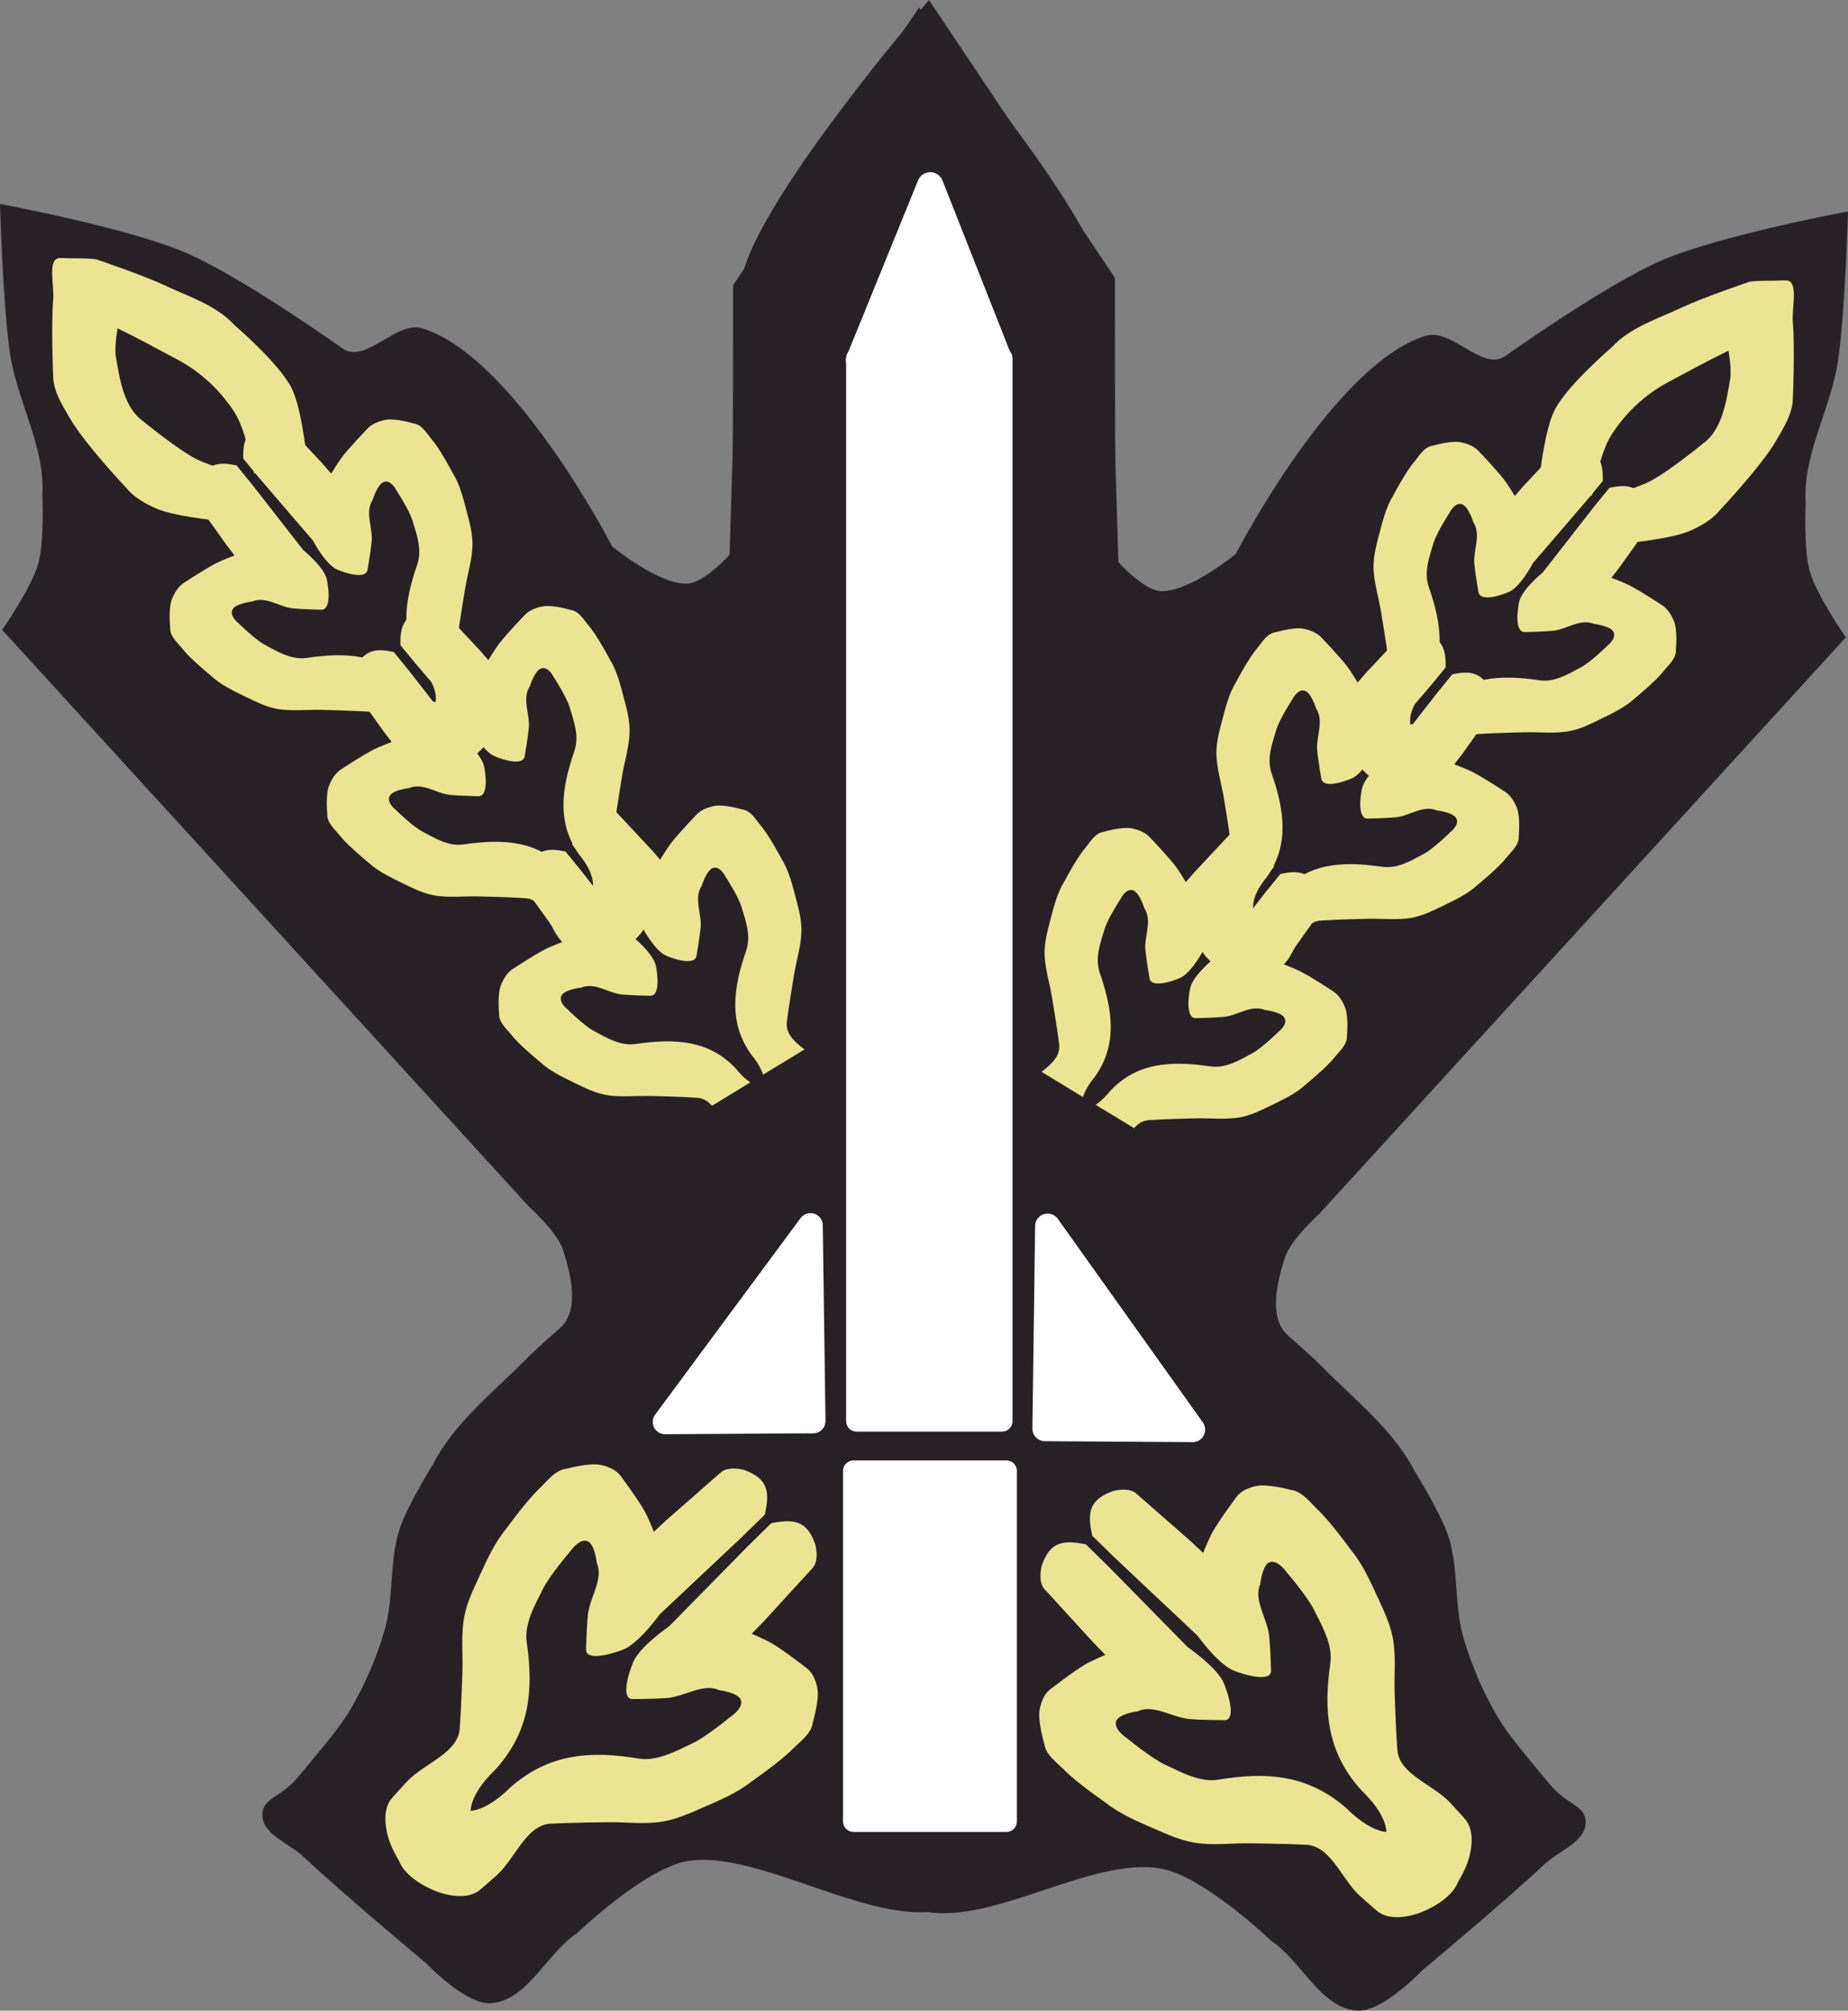 <?xml version="1.0" encoding="UTF-8" standalone="no"?>
<!-- Created with Inkscape (http://www.inkscape.org/) -->

<svg
   xmlns:dc="http://purl.org/dc/elements/1.1/"
   xmlns:cc="http://creativecommons.org/ns#"
   xmlns:rdf="http://www.w3.org/1999/02/22-rdf-syntax-ns#"
   xmlns:svg="http://www.w3.org/2000/svg"
   xmlns="http://www.w3.org/2000/svg"
   xmlns:sodipodi="http://sodipodi.sourceforge.net/DTD/sodipodi-0.dtd"
   xmlns:inkscape="http://www.inkscape.org/namespaces/inkscape"
   id="svg2"
   version="1.1"
   inkscape:version="0.47 r22583"
   width="352.761"
   height="383.747"
   sodipodi:docname="פרס ביטחון ישראל.svg">
  <rect width="100%" height="100%" fill="#808080" stroke="none"/>
  <defs
     id="defs6">
    <inkscape:perspective
       sodipodi:type="inkscape:persp3d"
       inkscape:vp_x="0 : 0.5 : 1"
       inkscape:vp_y="0 : 1000 : 0"
       inkscape:vp_z="1 : 0.5 : 1"
       inkscape:persp3d-origin="0.5 : 0.33333333 : 1"
       id="perspective10" />
  </defs>
  <sodipodi:namedview
     pagecolor="#ffffff"
     bordercolor="#666666"
     borderopacity="1"
     objecttolerance="10"
     gridtolerance="10"
     guidetolerance="10"
     inkscape:pageopacity="0"
     inkscape:pageshadow="2"
     inkscape:window-width="1280"
     inkscape:window-height="660"
     id="namedview4"
     showgrid="false"
     inkscape:zoom="0.17562754"
     inkscape:cx="162.01986"
     inkscape:cy="141.99203"
     inkscape:window-x="-4"
     inkscape:window-y="-4"
     inkscape:window-maximized="1"
     inkscape:current-layer="svg2" />
  <g
     id="g3936"
     transform="translate(477.869,2.721)">
    <g
       id="g3879">
      <g
         id="g3595"
         transform="translate(207.348,122.798)">
        <path
           sodipodi:nodetypes="ccssssssssssccssscssscscsscccssss"
           id="path2818"
           d="m -591.551,256.795 c -4.807,0.307 -12.294,-7.593 -12.294,-7.593 0,0 -15.976,-13.341 -23.563,-20.456 -2.674,-2.507 -7.674,-4.158 -7.727,-7.822 -0.049,-3.408 3.472,-3.173 6.972,-7.478 3.5,-4.305 7.561,-8.854 9.807,-12.673 2.831,-4.815 5.092,-10.022 6.61,-15.396 1.741,-6.162 0.824,-12.91 2.78,-19.007 1.427,-4.446 6.415,-12.452 6.415,-12.452 4.107,-7.971 11.551,-13.744 17.844,-20.131 2.046,-2.076 6.456,-5.897 6.456,-5.897 3.693,-3.373 2.034,-10.25 0.457,-14.996 -1.103,-3.319 -6.533,-8.21 -6.533,-8.21 L -684.809,-5.304 c 0,0 5.541,-7.938 6.863,-12.505 1.227,-4.24 0.813,-13.217 0.813,-13.217 0.568,-9.238 -4.834,-17.913 -6.177,-27.071 -1.381,-9.419 -1.907,-28.494 -1.907,-28.494 0,0 24.093,4.474 35.281,9.228 10.888,4.626 30.299,18.48 30.299,18.48 4.428,2.701 10.09,-5.49 15.048,-3.964 17.586,5.411 36.24,41.634 36.24,41.634 0,0 9.104,7.473 14.452,7.071 3.215,-0.242 7.954,-5.502 7.954,-5.502 l 1.384,-46.592 c 0.122,-4.121 1.227,-8.266 2.947,-12.013 8.072,-17.593 33.729,-47.269 33.729,-47.269 l 35.485,53.023 0.441,299.774 -32.391,11.337 c -13.059,4.571 -36.367,-11.53 -49.947,-8.882 -8.141,1.587 -20.769,13.703 -20.769,13.703 -5.904,3.896 -9.43,12.908 -16.489,13.359 z"
           style="fill:#272126;fill-opacity:1;fill-rule:evenodd;stroke:none" />
        <path
           style="fill:#272126;fill-opacity:1;fill-rule:evenodd;stroke:none"
           d="m -426.121,258.218 c 4.807,0.307 12.294,-7.593 12.294,-7.593 0,0 15.976,-13.341 23.563,-20.456 2.674,-2.507 7.674,-4.158 7.727,-7.822 0.049,-3.408 -3.472,-3.173 -6.972,-7.478 -3.5,-4.305 -7.561,-8.854 -9.807,-12.673 -2.831,-4.815 -5.092,-10.022 -6.61,-15.396 -1.741,-6.162 -0.824,-12.91 -2.78,-19.007 -1.427,-4.446 -6.415,-12.452 -6.415,-12.452 -4.107,-7.971 -11.551,-13.744 -17.844,-20.131 -2.046,-2.076 -6.456,-5.897 -6.456,-5.897 -3.693,-3.373 -2.034,-10.25 -0.457,-14.996 1.103,-3.319 6.533,-8.21 6.533,-8.21 L -332.864,-3.881 c 0,0 -5.541,-7.938 -6.863,-12.505 -1.227,-4.24 -0.813,-13.217 -0.813,-13.217 -0.568,-9.238 4.834,-17.913 6.177,-27.071 1.381,-9.419 1.907,-28.494 1.907,-28.494 0,0 -24.093,4.474 -35.281,9.228 -10.888,4.626 -30.299,18.48 -30.299,18.48 -4.428,2.701 -10.09,-5.49 -15.048,-3.964 -17.586,5.411 -36.24,41.634 -36.24,41.634 0,0 -9.104,7.473 -14.452,7.071 -3.215,-0.242 -7.954,-5.502 -7.954,-5.502 l -1.384,-46.592 c -0.122,-4.121 -1.227,-8.266 -2.947,-12.013 -8.072,-17.593 -33.729,-47.269 -33.729,-47.269 l -35.485,53.023 -0.441,299.774 35.594,10.269 c 13.293,3.835 33.164,-10.462 46.744,-7.814 8.141,1.587 20.769,13.703 20.769,13.703 5.904,3.896 9.43,12.908 16.489,13.359 z"
           id="path3593"
           sodipodi:nodetypes="ccssssssssssccssscssscscsscccssss" />
      </g>
      <g
         id="g3615"
         style="fill:#ebe493;fill-opacity:1">
        <path
           sodipodi:nodetypes="cccsssssssccsssssssssssssssssccscc"
           id="rect3608"
           d="m -331.865,286.345 c -1.461,1.425 -4.383,4.276 -4.383,4.276 l -15.698,14.773 c 0,0 -3.953,5.51 -6.941,6.699 -2.203,0.877 -7.243,2.298 -7.113,-0.069 0,0 0.113,-4.431 0.362,-6.631 0.373,-3.294 3.024,-6.763 1.694,-9.799 0,0 -0.382,-3.741 -1.84,-4.199 -1.213,-0.381 -2.505,0.965 -3.253,1.993 0,0 -3.863,4.483 -5.172,7.103 -1.587,3.176 -3.601,6.667 -3.119,10.185 1.317,9.084 0.672,17.124 -6.096,24.446 0,0 -4.882,4.437 -4.591,8.258 0.056,0.735 2.257,0.751 1.78,1.313 0,0 -4.791,11.353 -9.858,11.593 -3.345,0.158 -5.955,-3.896 -7.202,-7.004 -1.11,-2.767 -1.684,-6.735 0.326,-8.936 0,0 1.888,-2.112 2.865,-3.138 3.26,-3.424 9.695,-5.346 9.994,-10.065 0,0 0.139,-2.021 0.192,-3.032 0.134,-2.551 0.22,-5.104 0.317,-7.657 0.136,-3.571 -0.322,-7.21 0.374,-10.715 0.516,-2.598 1.664,-5.043 2.778,-7.446 1.473,-3.177 2.913,-6.459 5.138,-9.162 0,0 3.931,-5.415 6.345,-7.705 1.555,-1.475 3.043,-3.573 5.172,-3.821 0,0 4.369,-1.185 6.513,-0.759 1.475,0.293 3.095,0.954 3.941,2.197 0,0 3.222,4.318 4.532,6.663 0.698,1.25 1.758,3.918 1.758,3.918 l 2.46,-2.293 10.297,-9.022 c 1.146,-1.004 3.074,-0.846 4.547,-0.456 4.605,1.705 4.792,4.217 3.881,8.492 z"
           style="fill:#ebe493;fill-opacity:1;stroke:none" />
        <path
           style="fill:#ebe493;fill-opacity:1;stroke:none"
           d="m -330.645,287.982 c -1.457,1.43 -4.37,4.29 -4.37,4.29 l -15.109,15.375 c 0,0 -5.594,3.833 -6.848,6.794 -0.925,2.184 -2.454,7.191 -0.084,7.113 0,0 4.433,-0.017 6.637,-0.219 3.301,-0.302 6.827,-2.877 9.833,-1.482 0,0 3.732,0.463 4.158,1.93 0.354,1.221 -1.019,2.483 -2.063,3.209 0,0 -4.565,3.765 -7.213,5.017 -3.21,1.518 -6.743,3.456 -10.25,2.898 -9.053,-1.514 -17.105,-1.042 -24.572,5.566 0,0 -4.542,4.785 -8.355,4.412 -0.734,-0.072 -0.702,-2.273 -1.274,-1.808 0,0 -11.454,4.545 -11.803,9.605 -0.231,3.341 3.766,6.038 6.847,7.352 2.742,1.169 6.697,1.829 8.941,-0.133 0,0 2.152,-1.842 3.199,-2.796 3.494,-3.186 5.555,-9.578 10.278,-9.775 0,0 2.023,-0.095 3.036,-0.127 2.553,-0.079 5.108,-0.109 7.662,-0.152 3.573,-0.059 7.201,0.477 10.721,-0.143 2.609,-0.46 5.077,-1.554 7.504,-2.616 3.208,-1.404 6.52,-2.772 9.271,-4.939 0,0 5.499,-3.813 7.841,-6.177 1.509,-1.523 3.638,-2.965 3.932,-5.088 0,0 1.279,-4.343 0.9,-6.495 -0.261,-1.481 -0.887,-3.115 -2.112,-3.987 0,0 -4.248,-3.314 -6.564,-4.675 -1.234,-0.725 -3.879,-1.843 -3.879,-1.843 l 2.345,-2.41 9.243,-10.099 c 1.028,-1.124 0.912,-3.055 0.554,-4.536 -1.605,-4.641 -4.112,-4.882 -8.406,-4.063 z"
           id="path3613"
           sodipodi:nodetypes="cccsssssssccsssssssssssssssssccscc" />
      </g>
      <g
         id="g3619"
         transform="matrix(-1,0,0,1,-601.249,4.026)"
         style="fill:#ebe493;fill-opacity:1">
        <path
           style="fill:#ebe493;fill-opacity:1;stroke:none"
           d="m -331.865,286.345 c -1.461,1.425 -4.383,4.276 -4.383,4.276 l -15.698,14.773 c 0,0 -3.953,5.51 -6.941,6.699 -2.203,0.877 -7.243,2.298 -7.113,-0.069 0,0 0.113,-4.431 0.362,-6.631 0.373,-3.294 3.024,-6.763 1.694,-9.799 0,0 -0.382,-3.741 -1.84,-4.199 -1.213,-0.381 -2.505,0.965 -3.253,1.993 0,0 -3.863,4.483 -5.172,7.103 -1.587,3.176 -3.601,6.667 -3.119,10.185 1.317,9.084 0.672,17.124 -6.096,24.446 0,0 -4.882,4.437 -4.591,8.258 0.056,0.735 2.257,0.751 1.78,1.313 0,0 -4.791,11.353 -9.858,11.593 -3.345,0.158 -5.955,-3.896 -7.202,-7.004 -1.11,-2.767 -1.684,-6.735 0.326,-8.936 0,0 1.888,-2.112 2.865,-3.138 3.26,-3.424 9.695,-5.346 9.994,-10.065 0,0 0.139,-2.021 0.192,-3.032 0.134,-2.551 0.22,-5.104 0.317,-7.657 0.136,-3.571 -0.322,-7.21 0.374,-10.715 0.516,-2.598 1.664,-5.043 2.778,-7.446 1.473,-3.177 2.913,-6.459 5.138,-9.162 0,0 3.931,-5.415 6.345,-7.705 1.555,-1.475 3.043,-3.573 5.172,-3.821 0,0 4.369,-1.185 6.513,-0.759 1.475,0.293 3.095,0.954 3.941,2.197 0,0 3.222,4.318 4.532,6.663 0.698,1.25 1.758,3.918 1.758,3.918 l 2.46,-2.293 10.297,-9.022 c 1.146,-1.004 3.074,-0.846 4.547,-0.456 4.605,1.705 4.792,4.217 3.881,8.492 z"
           id="path3621"
           sodipodi:nodetypes="cccsssssssccsssssssssssssssssccscc" />
        <path
           sodipodi:nodetypes="cccsssssssccsssssssssssssssssccscc"
           id="path3623"
           d="m -330.645,287.982 c -1.457,1.43 -4.37,4.29 -4.37,4.29 l -15.109,15.375 c 0,0 -5.594,3.833 -6.848,6.794 -0.925,2.184 -2.454,7.191 -0.084,7.113 0,0 4.433,-0.017 6.637,-0.219 3.301,-0.302 6.827,-2.877 9.833,-1.482 0,0 3.732,0.463 4.158,1.93 0.354,1.221 -1.019,2.483 -2.063,3.209 0,0 -4.565,3.765 -7.213,5.017 -3.21,1.518 -6.743,3.456 -10.25,2.898 -9.053,-1.514 -17.105,-1.042 -24.572,5.566 0,0 -4.542,4.785 -8.355,4.412 -0.734,-0.072 -0.702,-2.273 -1.274,-1.808 0,0 -11.454,4.545 -11.803,9.605 -0.231,3.341 3.766,6.038 6.847,7.352 2.742,1.169 6.697,1.829 8.941,-0.133 0,0 2.152,-1.842 3.199,-2.796 3.494,-3.186 5.555,-9.578 10.278,-9.775 0,0 2.023,-0.095 3.036,-0.127 2.553,-0.079 5.108,-0.109 7.662,-0.152 3.573,-0.059 7.201,0.477 10.721,-0.143 2.609,-0.46 5.077,-1.554 7.504,-2.616 3.208,-1.404 6.52,-2.772 9.271,-4.939 0,0 5.499,-3.813 7.841,-6.177 1.509,-1.523 3.638,-2.965 3.932,-5.088 0,0 1.279,-4.343 0.9,-6.495 -0.261,-1.481 -0.887,-3.115 -2.112,-3.987 0,0 -4.248,-3.314 -6.564,-4.675 -1.234,-0.725 -3.879,-1.843 -3.879,-1.843 l 2.345,-2.41 9.243,-10.099 c 1.028,-1.124 0.912,-3.055 0.554,-4.536 -1.605,-4.641 -4.112,-4.882 -8.406,-4.063 z"
           style="fill:#ebe493;fill-opacity:1;stroke:none" />
      </g>
      <g
         id="g3812"
         transform="translate(1.423,4.27)">
        <g
           id="g3797">
          <g
             style="fill:#ebe493;fill-opacity:1"
             transform="matrix(-0.818,0.01,0.163,0.812,-550.982,19.372)"
             id="g3736">
            <g
               style="fill:#ebe493;fill-opacity:1"
               id="g3738"
               transform="matrix(-1,0,0,1,-731.093,-157.021)">
              <path
                 style="fill:#ebe493;fill-opacity:1;stroke:none"
                 d="m -331.865,286.345 c -1.461,1.425 -4.383,4.276 -4.383,4.276 l -15.698,14.773 c 0,0 -3.953,5.51 -6.941,6.699 -2.203,0.877 -7.243,2.298 -7.113,-0.069 0,0 0.113,-4.431 0.362,-6.631 0.373,-3.294 3.024,-6.763 1.694,-9.799 0,0 -0.382,-3.741 -1.84,-4.199 -1.213,-0.381 -2.505,0.965 -3.253,1.993 0,0 -3.863,4.483 -5.172,7.103 -1.587,3.176 -3.601,6.667 -3.119,10.185 1.317,9.084 0.672,17.124 -6.096,24.446 0,0 -4.882,4.437 -4.591,8.258 0.056,0.735 2.257,0.751 1.78,1.313 0,0 -4.791,11.353 -9.858,11.593 -3.345,0.158 -5.955,-3.896 -7.202,-7.004 -1.11,-2.767 -1.684,-6.735 0.326,-8.936 0,0 1.888,-2.112 2.865,-3.138 3.26,-3.424 9.695,-5.346 9.994,-10.065 0,0 0.139,-2.021 0.192,-3.032 0.134,-2.551 0.22,-5.104 0.317,-7.657 0.136,-3.571 -0.322,-7.21 0.374,-10.715 0.516,-2.598 1.664,-5.043 2.778,-7.446 1.473,-3.177 2.913,-6.459 5.138,-9.162 0,0 3.931,-5.415 6.345,-7.705 1.555,-1.475 3.043,-3.573 5.172,-3.821 0,0 4.369,-1.185 6.513,-0.759 1.475,0.293 3.095,0.954 3.941,2.197 0,0 3.222,4.318 4.532,6.663 0.698,1.25 1.758,3.918 1.758,3.918 l 2.46,-2.293 10.297,-9.022 c 1.146,-1.004 3.074,-0.846 4.547,-0.456 4.605,1.705 4.792,4.217 3.881,8.492 z"
                 id="path3740"
                 sodipodi:nodetypes="cccsssssssccsssssssssssssssssccscc" />
              <path
                 sodipodi:nodetypes="cccsssssssccsssssssssssssssssccscc"
                 id="path3742"
                 d="m -330.645,287.982 c -1.457,1.43 -4.37,4.29 -4.37,4.29 l -15.109,15.375 c 0,0 -5.594,3.833 -6.848,6.794 -0.925,2.184 -2.454,7.191 -0.084,7.113 0,0 4.433,-0.017 6.637,-0.219 3.301,-0.302 6.827,-2.877 9.833,-1.482 0,0 3.732,0.463 4.158,1.93 0.354,1.221 -1.019,2.483 -2.063,3.209 0,0 -4.565,3.765 -7.213,5.017 -3.21,1.518 -6.743,3.456 -10.25,2.898 -9.053,-1.514 -17.105,-1.042 -24.572,5.566 0,0 -4.542,4.785 -8.355,4.412 -0.734,-0.072 -0.702,-2.273 -1.274,-1.808 0,0 -11.454,4.545 -11.803,9.605 -0.231,3.341 3.766,6.038 6.847,7.352 2.742,1.169 6.697,1.829 8.941,-0.133 0,0 2.152,-1.842 3.199,-2.796 3.494,-3.186 5.555,-9.578 10.278,-9.775 0,0 2.023,-0.095 3.036,-0.127 2.553,-0.079 5.108,-0.109 7.662,-0.152 3.573,-0.059 7.201,0.477 10.721,-0.143 2.609,-0.46 5.077,-1.554 7.504,-2.616 3.208,-1.404 6.52,-2.772 9.271,-4.939 0,0 5.499,-3.813 7.841,-6.177 1.509,-1.523 3.638,-2.965 3.932,-5.088 0,0 1.279,-4.343 0.9,-6.495 -0.261,-1.481 -0.887,-3.115 -2.112,-3.987 0,0 -4.248,-3.314 -6.564,-4.675 -1.234,-0.725 -3.879,-1.843 -3.879,-1.843 l 2.345,-2.41 9.243,-10.099 c 1.028,-1.124 0.912,-3.055 0.554,-4.536 -1.605,-4.641 -4.112,-4.882 -8.406,-4.063 z"
                 style="fill:#ebe493;fill-opacity:1;stroke:none" />
            </g>
            <g
               style="fill:#ebe493;fill-opacity:1"
               transform="matrix(-1,0,0,1,-681.772,-110.72)"
               id="g3744">
              <path
                 sodipodi:nodetypes="cccsssssssccsssssssssssssssssccscc"
                 id="path3746"
                 d="m -331.865,286.345 c -1.461,1.425 -4.383,4.276 -4.383,4.276 l -15.698,14.773 c 0,0 -3.953,5.51 -6.941,6.699 -2.203,0.877 -7.243,2.298 -7.113,-0.069 0,0 0.113,-4.431 0.362,-6.631 0.373,-3.294 3.024,-6.763 1.694,-9.799 0,0 -0.382,-3.741 -1.84,-4.199 -1.213,-0.381 -2.505,0.965 -3.253,1.993 0,0 -3.863,4.483 -5.172,7.103 -1.587,3.176 -3.601,6.667 -3.119,10.185 1.317,9.084 0.672,17.124 -6.096,24.446 0,0 -4.882,4.437 -4.591,8.258 0.056,0.735 2.257,0.751 1.78,1.313 0,0 -4.791,11.353 -9.858,11.593 -3.345,0.158 -5.955,-3.896 -7.202,-7.004 -1.11,-2.767 -1.684,-6.735 0.326,-8.936 0,0 1.888,-2.112 2.865,-3.138 3.26,-3.424 9.695,-5.346 9.994,-10.065 0,0 0.139,-2.021 0.192,-3.032 0.134,-2.551 0.22,-5.104 0.317,-7.657 0.136,-3.571 -0.322,-7.21 0.374,-10.715 0.516,-2.598 1.664,-5.043 2.778,-7.446 1.473,-3.177 2.913,-6.459 5.138,-9.162 0,0 3.931,-5.415 6.345,-7.705 1.555,-1.475 3.043,-3.573 5.172,-3.821 0,0 4.369,-1.185 6.513,-0.759 1.475,0.293 3.095,0.954 3.941,2.197 0,0 3.222,4.318 4.532,6.663 0.698,1.25 1.758,3.918 1.758,3.918 l 2.46,-2.293 10.297,-9.022 c 1.146,-1.004 3.074,-0.846 4.547,-0.456 4.605,1.705 4.792,4.217 3.881,8.492 z"
                 style="fill:#ebe493;fill-opacity:1;stroke:none" />
              <path
                 style="fill:#ebe493;fill-opacity:1;stroke:none"
                 d="m -330.645,287.982 c -1.457,1.43 -4.37,4.29 -4.37,4.29 l -15.109,15.375 c 0,0 -5.594,3.833 -6.848,6.794 -0.925,2.184 -2.454,7.191 -0.084,7.113 0,0 4.433,-0.017 6.637,-0.219 3.301,-0.302 6.827,-2.877 9.833,-1.482 0,0 3.732,0.463 4.158,1.93 0.354,1.221 -1.019,2.483 -2.063,3.209 0,0 -4.565,3.765 -7.213,5.017 -3.21,1.518 -6.743,3.456 -10.25,2.898 -9.053,-1.514 -17.105,-1.042 -24.572,5.566 0,0 -4.542,4.785 -8.355,4.412 -0.734,-0.072 -0.702,-2.273 -1.274,-1.808 0,0 -11.454,4.545 -11.803,9.605 -0.231,3.341 3.766,6.038 6.847,7.352 2.742,1.169 6.697,1.829 8.941,-0.133 0,0 2.152,-1.842 3.199,-2.796 3.494,-3.186 5.555,-9.578 10.278,-9.775 0,0 2.023,-0.095 3.036,-0.127 2.553,-0.079 5.108,-0.109 7.662,-0.152 3.573,-0.059 7.201,0.477 10.721,-0.143 2.609,-0.46 5.077,-1.554 7.504,-2.616 3.208,-1.404 6.52,-2.772 9.271,-4.939 0,0 5.499,-3.813 7.841,-6.177 1.509,-1.523 3.638,-2.965 3.932,-5.088 0,0 1.279,-4.343 0.9,-6.495 -0.261,-1.481 -0.887,-3.115 -2.112,-3.987 0,0 -4.248,-3.314 -6.564,-4.675 -1.234,-0.725 -3.879,-1.843 -3.879,-1.843 l 2.345,-2.41 9.243,-10.099 c 1.028,-1.124 0.912,-3.055 0.554,-4.536 -1.605,-4.641 -4.112,-4.882 -8.406,-4.063 z"
                 id="path3748"
                 sodipodi:nodetypes="cccsssssssccsssssssssssssssssccscc" />
            </g>
            <g
               style="fill:#ebe493;fill-opacity:1"
               transform="matrix(-1,0,0,1,-776.387,-200.302)"
               id="g3750">
              <path
                 sodipodi:nodetypes="cccsssssssccsssssssssssssssssccscc"
                 id="path3752"
                 d="m -331.865,286.345 c -1.461,1.425 -4.383,4.276 -4.383,4.276 l -15.698,14.773 c 0,0 -3.953,5.51 -6.941,6.699 -2.203,0.877 -7.243,2.298 -7.113,-0.069 0,0 0.113,-4.431 0.362,-6.631 0.373,-3.294 3.024,-6.763 1.694,-9.799 0,0 -0.382,-3.741 -1.84,-4.199 -1.213,-0.381 -2.505,0.965 -3.253,1.993 0,0 -3.863,4.483 -5.172,7.103 -1.587,3.176 -3.601,6.667 -3.119,10.185 1.317,9.084 0.672,17.124 -6.096,24.446 0,0 -4.882,4.437 -4.591,8.258 0.056,0.735 2.257,0.751 1.78,1.313 0,0 -4.791,11.353 -9.858,11.593 -3.345,0.158 -5.955,-3.896 -7.202,-7.004 -1.11,-2.767 -1.684,-6.735 0.326,-8.936 0,0 1.888,-2.112 2.865,-3.138 3.26,-3.424 9.695,-5.346 9.994,-10.065 0,0 0.139,-2.021 0.192,-3.032 0.134,-2.551 0.22,-5.104 0.317,-7.657 0.136,-3.571 -0.322,-7.21 0.374,-10.715 0.516,-2.598 1.664,-5.043 2.778,-7.446 1.473,-3.177 2.913,-6.459 5.138,-9.162 0,0 3.931,-5.415 6.345,-7.705 1.555,-1.475 3.043,-3.573 5.172,-3.821 0,0 4.369,-1.185 6.513,-0.759 1.475,0.293 3.095,0.954 3.941,2.197 0,0 3.222,4.318 4.532,6.663 0.698,1.25 1.758,3.918 1.758,3.918 l 2.46,-2.293 10.297,-9.022 c 1.146,-1.004 3.074,-0.846 4.547,-0.456 4.605,1.705 4.792,4.217 3.881,8.492 z"
                 style="fill:#ebe493;fill-opacity:1;stroke:none" />
              <path
                 style="fill:#ebe493;fill-opacity:1;stroke:none"
                 d="m -330.645,287.982 c -1.457,1.43 -4.37,4.29 -4.37,4.29 l -15.109,15.375 c 0,0 -5.594,3.833 -6.848,6.794 -0.925,2.184 -2.454,7.191 -0.084,7.113 0,0 4.433,-0.017 6.637,-0.219 3.301,-0.302 6.827,-2.877 9.833,-1.482 0,0 3.732,0.463 4.158,1.93 0.354,1.221 -1.019,2.483 -2.063,3.209 0,0 -4.565,3.765 -7.213,5.017 -3.21,1.518 -6.743,3.456 -10.25,2.898 -9.053,-1.514 -17.105,-1.042 -24.572,5.566 0,0 -4.542,4.785 -8.355,4.412 -0.734,-0.072 -0.702,-2.273 -1.274,-1.808 0,0 -11.454,4.545 -11.803,9.605 -0.231,3.341 3.766,6.038 6.847,7.352 2.742,1.169 6.697,1.829 8.941,-0.133 0,0 2.152,-1.842 3.199,-2.796 3.494,-3.186 5.555,-9.578 10.278,-9.775 0,0 2.023,-0.095 3.036,-0.127 2.553,-0.079 5.108,-0.109 7.662,-0.152 3.573,-0.059 7.201,0.477 10.721,-0.143 2.609,-0.46 5.077,-1.554 7.504,-2.616 3.208,-1.404 6.52,-2.772 9.271,-4.939 0,0 5.499,-3.813 7.841,-6.177 1.509,-1.523 3.638,-2.965 3.932,-5.088 0,0 1.279,-4.343 0.9,-6.495 -0.261,-1.481 -0.887,-3.115 -2.112,-3.987 0,0 -4.248,-3.314 -6.564,-4.675 -1.234,-0.725 -3.879,-1.843 -3.879,-1.843 l 2.345,-2.41 9.243,-10.099 c 1.028,-1.124 0.912,-3.055 0.554,-4.536 -1.605,-4.641 -4.112,-4.882 -8.406,-4.063 z"
                 id="path3754"
                 sodipodi:nodetypes="cccsssssssccsssssssssssssssssccscc" />
            </g>
          </g>
          <path
             sodipodi:nodetypes="cssssccssscsssccssssss"
             id="path3758"
             d="m -138.458,46.523 c -2.324,0.094 -6.234,0.016 -6.934,0.283 0,0 -8.758,2.958 -12.935,4.926 -4.601,2.167 -9.83,3.766 -13.279,7.541 0,0 -8.368,7.126 -10.874,11.901 -1.915,3.649 -2.8,12.075 -2.8,12.075 l 9.854,4.426 c 0,0 1.512,-8.144 3.659,-11.552 2.654,-4.212 6.509,-7.841 10.874,-10.157 0,0 5.513,-2.971 8.297,-4.402 1.076,-0.553 3.249,-1.618 3.249,-1.618 0,0 0.627,3.594 0.329,5.357 -0.745,4.403 -1.564,9.77 -5.169,12.332 0,0 -6.51,5.366 -10.225,7.268 -2.791,1.429 -8.892,3.024 -8.892,3.024 l 5.71,8.604 c 0,0 7.367,-0.725 10.733,-2.148 2.2,-0.93 4.409,-2.198 5.923,-4.067 0,0 7.793,-8.252 10.636,-13.127 1.485,-2.547 3.252,-5.285 3.249,-8.245 0,0 0.408,-9.701 -0.015,-14.522 -0.234,-2.663 1.242,-8.003 -1.389,-7.896 z"
             style="fill:#ebe493;fill-opacity:1;fill-rule:evenodd;stroke:none" />
        </g>
        <rect
           style="fill:#272126;fill-opacity:1;fill-rule:evenodd;stroke:none"
           id="rect3756"
           width="43.876"
           height="34.134"
           x="111.52"
           y="314.93"
           transform="matrix(-0.854,-0.52,-0.497,0.867,0,0)" />
      </g>
      <g
         id="g3827"
         transform="matrix(-1,0,0,1,-604.78,1.4882517e-8)">
        <g
           id="g3829">
          <g
             id="g3831"
             transform="matrix(-0.818,0.01,0.163,0.812,-550.982,19.372)"
             style="fill:#ebe493;fill-opacity:1">
            <g
               transform="matrix(-1,0,0,1,-731.093,-157.021)"
               id="g3833"
               style="fill:#ebe493;fill-opacity:1">
              <path
                 sodipodi:nodetypes="cccsssssssccsssssssssssssssssccscc"
                 id="path3835"
                 d="m -331.865,286.345 c -1.461,1.425 -4.383,4.276 -4.383,4.276 l -15.698,14.773 c 0,0 -3.953,5.51 -6.941,6.699 -2.203,0.877 -7.243,2.298 -7.113,-0.069 0,0 0.113,-4.431 0.362,-6.631 0.373,-3.294 3.024,-6.763 1.694,-9.799 0,0 -0.382,-3.741 -1.84,-4.199 -1.213,-0.381 -2.505,0.965 -3.253,1.993 0,0 -3.863,4.483 -5.172,7.103 -1.587,3.176 -3.601,6.667 -3.119,10.185 1.317,9.084 0.672,17.124 -6.096,24.446 0,0 -4.882,4.437 -4.591,8.258 0.056,0.735 2.257,0.751 1.78,1.313 0,0 -4.791,11.353 -9.858,11.593 -3.345,0.158 -5.955,-3.896 -7.202,-7.004 -1.11,-2.767 -1.684,-6.735 0.326,-8.936 0,0 1.888,-2.112 2.865,-3.138 3.26,-3.424 9.695,-5.346 9.994,-10.065 0,0 0.139,-2.021 0.192,-3.032 0.134,-2.551 0.22,-5.104 0.317,-7.657 0.136,-3.571 -0.322,-7.21 0.374,-10.715 0.516,-2.598 1.664,-5.043 2.778,-7.446 1.473,-3.177 2.913,-6.459 5.138,-9.162 0,0 3.931,-5.415 6.345,-7.705 1.555,-1.475 3.043,-3.573 5.172,-3.821 0,0 4.369,-1.185 6.513,-0.759 1.475,0.293 3.095,0.954 3.941,2.197 0,0 3.222,4.318 4.532,6.663 0.698,1.25 1.758,3.918 1.758,3.918 l 2.46,-2.293 10.297,-9.022 c 1.146,-1.004 3.074,-0.846 4.547,-0.456 4.605,1.705 4.792,4.217 3.881,8.492 z"
                 style="fill:#ebe493;fill-opacity:1;stroke:none" />
              <path
                 style="fill:#ebe493;fill-opacity:1;stroke:none"
                 d="m -330.645,287.982 c -1.457,1.43 -4.37,4.29 -4.37,4.29 l -15.109,15.375 c 0,0 -5.594,3.833 -6.848,6.794 -0.925,2.184 -2.454,7.191 -0.084,7.113 0,0 4.433,-0.017 6.637,-0.219 3.301,-0.302 6.827,-2.877 9.833,-1.482 0,0 3.732,0.463 4.158,1.93 0.354,1.221 -1.019,2.483 -2.063,3.209 0,0 -4.565,3.765 -7.213,5.017 -3.21,1.518 -6.743,3.456 -10.25,2.898 -9.053,-1.514 -17.105,-1.042 -24.572,5.566 0,0 -4.542,4.785 -8.355,4.412 -0.734,-0.072 -0.702,-2.273 -1.274,-1.808 0,0 -11.454,4.545 -11.803,9.605 -0.231,3.341 3.766,6.038 6.847,7.352 2.742,1.169 6.697,1.829 8.941,-0.133 0,0 2.152,-1.842 3.199,-2.796 3.494,-3.186 5.555,-9.578 10.278,-9.775 0,0 2.023,-0.095 3.036,-0.127 2.553,-0.079 5.108,-0.109 7.662,-0.152 3.573,-0.059 7.201,0.477 10.721,-0.143 2.609,-0.46 5.077,-1.554 7.504,-2.616 3.208,-1.404 6.52,-2.772 9.271,-4.939 0,0 5.499,-3.813 7.841,-6.177 1.509,-1.523 3.638,-2.965 3.932,-5.088 0,0 1.279,-4.343 0.9,-6.495 -0.261,-1.481 -0.887,-3.115 -2.112,-3.987 0,0 -4.248,-3.314 -6.564,-4.675 -1.234,-0.725 -3.879,-1.843 -3.879,-1.843 l 2.345,-2.41 9.243,-10.099 c 1.028,-1.124 0.912,-3.055 0.554,-4.536 -1.605,-4.641 -4.112,-4.882 -8.406,-4.063 z"
                 id="path3837"
                 sodipodi:nodetypes="cccsssssssccsssssssssssssssssccscc" />
            </g>
            <g
               id="g3839"
               transform="matrix(-1,0,0,1,-681.772,-110.72)"
               style="fill:#ebe493;fill-opacity:1">
              <path
                 style="fill:#ebe493;fill-opacity:1;stroke:none"
                 d="m -331.865,286.345 c -1.461,1.425 -4.383,4.276 -4.383,4.276 l -15.698,14.773 c 0,0 -3.953,5.51 -6.941,6.699 -2.203,0.877 -7.243,2.298 -7.113,-0.069 0,0 0.113,-4.431 0.362,-6.631 0.373,-3.294 3.024,-6.763 1.694,-9.799 0,0 -0.382,-3.741 -1.84,-4.199 -1.213,-0.381 -2.505,0.965 -3.253,1.993 0,0 -3.863,4.483 -5.172,7.103 -1.587,3.176 -3.601,6.667 -3.119,10.185 1.317,9.084 0.672,17.124 -6.096,24.446 0,0 -4.882,4.437 -4.591,8.258 0.056,0.735 2.257,0.751 1.78,1.313 0,0 -4.791,11.353 -9.858,11.593 -3.345,0.158 -5.955,-3.896 -7.202,-7.004 -1.11,-2.767 -1.684,-6.735 0.326,-8.936 0,0 1.888,-2.112 2.865,-3.138 3.26,-3.424 9.695,-5.346 9.994,-10.065 0,0 0.139,-2.021 0.192,-3.032 0.134,-2.551 0.22,-5.104 0.317,-7.657 0.136,-3.571 -0.322,-7.21 0.374,-10.715 0.516,-2.598 1.664,-5.043 2.778,-7.446 1.473,-3.177 2.913,-6.459 5.138,-9.162 0,0 3.931,-5.415 6.345,-7.705 1.555,-1.475 3.043,-3.573 5.172,-3.821 0,0 4.369,-1.185 6.513,-0.759 1.475,0.293 3.095,0.954 3.941,2.197 0,0 3.222,4.318 4.532,6.663 0.698,1.25 1.758,3.918 1.758,3.918 l 2.46,-2.293 10.297,-9.022 c 1.146,-1.004 3.074,-0.846 4.547,-0.456 4.605,1.705 4.792,4.217 3.881,8.492 z"
                 id="path3841"
                 sodipodi:nodetypes="cccsssssssccsssssssssssssssssccscc" />
              <path
                 sodipodi:nodetypes="cccsssssssccsssssssssssssssssccscc"
                 id="path3843"
                 d="m -330.645,287.982 c -1.457,1.43 -4.37,4.29 -4.37,4.29 l -15.109,15.375 c 0,0 -5.594,3.833 -6.848,6.794 -0.925,2.184 -2.454,7.191 -0.084,7.113 0,0 4.433,-0.017 6.637,-0.219 3.301,-0.302 6.827,-2.877 9.833,-1.482 0,0 3.732,0.463 4.158,1.93 0.354,1.221 -1.019,2.483 -2.063,3.209 0,0 -4.565,3.765 -7.213,5.017 -3.21,1.518 -6.743,3.456 -10.25,2.898 -9.053,-1.514 -17.105,-1.042 -24.572,5.566 0,0 -4.542,4.785 -8.355,4.412 -0.734,-0.072 -0.702,-2.273 -1.274,-1.808 0,0 -11.454,4.545 -11.803,9.605 -0.231,3.341 3.766,6.038 6.847,7.352 2.742,1.169 6.697,1.829 8.941,-0.133 0,0 2.152,-1.842 3.199,-2.796 3.494,-3.186 5.555,-9.578 10.278,-9.775 0,0 2.023,-0.095 3.036,-0.127 2.553,-0.079 5.108,-0.109 7.662,-0.152 3.573,-0.059 7.201,0.477 10.721,-0.143 2.609,-0.46 5.077,-1.554 7.504,-2.616 3.208,-1.404 6.52,-2.772 9.271,-4.939 0,0 5.499,-3.813 7.841,-6.177 1.509,-1.523 3.638,-2.965 3.932,-5.088 0,0 1.279,-4.343 0.9,-6.495 -0.261,-1.481 -0.887,-3.115 -2.112,-3.987 0,0 -4.248,-3.314 -6.564,-4.675 -1.234,-0.725 -3.879,-1.843 -3.879,-1.843 l 2.345,-2.41 9.243,-10.099 c 1.028,-1.124 0.912,-3.055 0.554,-4.536 -1.605,-4.641 -4.112,-4.882 -8.406,-4.063 z"
                 style="fill:#ebe493;fill-opacity:1;stroke:none" />
            </g>
            <g
               id="g3845"
               transform="matrix(-1,0,0,1,-776.387,-200.302)"
               style="fill:#ebe493;fill-opacity:1">
              <path
                 style="fill:#ebe493;fill-opacity:1;stroke:none"
                 d="m -331.865,286.345 c -1.461,1.425 -4.383,4.276 -4.383,4.276 l -15.698,14.773 c 0,0 -3.953,5.51 -6.941,6.699 -2.203,0.877 -7.243,2.298 -7.113,-0.069 0,0 0.113,-4.431 0.362,-6.631 0.373,-3.294 3.024,-6.763 1.694,-9.799 0,0 -0.382,-3.741 -1.84,-4.199 -1.213,-0.381 -2.505,0.965 -3.253,1.993 0,0 -3.863,4.483 -5.172,7.103 -1.587,3.176 -3.601,6.667 -3.119,10.185 1.317,9.084 0.672,17.124 -6.096,24.446 0,0 -4.882,4.437 -4.591,8.258 0.056,0.735 2.257,0.751 1.78,1.313 0,0 -4.791,11.353 -9.858,11.593 -3.345,0.158 -5.955,-3.896 -7.202,-7.004 -1.11,-2.767 -1.684,-6.735 0.326,-8.936 0,0 1.888,-2.112 2.865,-3.138 3.26,-3.424 9.695,-5.346 9.994,-10.065 0,0 0.139,-2.021 0.192,-3.032 0.134,-2.551 0.22,-5.104 0.317,-7.657 0.136,-3.571 -0.322,-7.21 0.374,-10.715 0.516,-2.598 1.664,-5.043 2.778,-7.446 1.473,-3.177 2.913,-6.459 5.138,-9.162 0,0 3.931,-5.415 6.345,-7.705 1.555,-1.475 3.043,-3.573 5.172,-3.821 0,0 4.369,-1.185 6.513,-0.759 1.475,0.293 3.095,0.954 3.941,2.197 0,0 3.222,4.318 4.532,6.663 0.698,1.25 1.758,3.918 1.758,3.918 l 2.46,-2.293 10.297,-9.022 c 1.146,-1.004 3.074,-0.846 4.547,-0.456 4.605,1.705 4.792,4.217 3.881,8.492 z"
                 id="path3847"
                 sodipodi:nodetypes="cccsssssssccsssssssssssssssssccscc" />
              <path
                 sodipodi:nodetypes="cccsssssssccsssssssssssssssssccscc"
                 id="path3849"
                 d="m -330.645,287.982 c -1.457,1.43 -4.37,4.29 -4.37,4.29 l -15.109,15.375 c 0,0 -5.594,3.833 -6.848,6.794 -0.925,2.184 -2.454,7.191 -0.084,7.113 0,0 4.433,-0.017 6.637,-0.219 3.301,-0.302 6.827,-2.877 9.833,-1.482 0,0 3.732,0.463 4.158,1.93 0.354,1.221 -1.019,2.483 -2.063,3.209 0,0 -4.565,3.765 -7.213,5.017 -3.21,1.518 -6.743,3.456 -10.25,2.898 -9.053,-1.514 -17.105,-1.042 -24.572,5.566 0,0 -4.542,4.785 -8.355,4.412 -0.734,-0.072 -0.702,-2.273 -1.274,-1.808 0,0 -11.454,4.545 -11.803,9.605 -0.231,3.341 3.766,6.038 6.847,7.352 2.742,1.169 6.697,1.829 8.941,-0.133 0,0 2.152,-1.842 3.199,-2.796 3.494,-3.186 5.555,-9.578 10.278,-9.775 0,0 2.023,-0.095 3.036,-0.127 2.553,-0.079 5.108,-0.109 7.662,-0.152 3.573,-0.059 7.201,0.477 10.721,-0.143 2.609,-0.46 5.077,-1.554 7.504,-2.616 3.208,-1.404 6.52,-2.772 9.271,-4.939 0,0 5.499,-3.813 7.841,-6.177 1.509,-1.523 3.638,-2.965 3.932,-5.088 0,0 1.279,-4.343 0.9,-6.495 -0.261,-1.481 -0.887,-3.115 -2.112,-3.987 0,0 -4.248,-3.314 -6.564,-4.675 -1.234,-0.725 -3.879,-1.843 -3.879,-1.843 l 2.345,-2.41 9.243,-10.099 c 1.028,-1.124 0.912,-3.055 0.554,-4.536 -1.605,-4.641 -4.112,-4.882 -8.406,-4.063 z"
                 style="fill:#ebe493;fill-opacity:1;stroke:none" />
            </g>
          </g>
          <path
             style="fill:#ebe493;fill-opacity:1;fill-rule:evenodd;stroke:none"
             d="m -138.458,46.523 c -2.324,0.094 -6.234,0.016 -6.934,0.283 0,0 -8.758,2.958 -12.935,4.926 -4.601,2.167 -9.83,3.766 -13.279,7.541 0,0 -8.368,7.126 -10.874,11.901 -1.915,3.649 -2.8,12.075 -2.8,12.075 l 9.854,4.426 c 0,0 1.512,-8.144 3.659,-11.552 2.654,-4.212 6.509,-7.841 10.874,-10.157 0,0 5.513,-2.971 8.297,-4.402 1.076,-0.553 3.249,-1.618 3.249,-1.618 0,0 0.627,3.594 0.329,5.357 -0.745,4.403 -1.564,9.77 -5.169,12.332 0,0 -6.51,5.366 -10.225,7.268 -2.791,1.429 -8.892,3.024 -8.892,3.024 l 5.71,8.604 c 0,0 7.367,-0.725 10.733,-2.148 2.2,-0.93 4.409,-2.198 5.923,-4.067 0,0 7.793,-8.252 10.636,-13.127 1.485,-2.547 3.252,-5.285 3.249,-8.245 0,0 0.408,-9.701 -0.015,-14.522 -0.234,-2.663 1.242,-8.003 -1.389,-7.896 z"
             id="path3851"
             sodipodi:nodetypes="cssssccssscsssccssssss" />
        </g>
        <rect
           transform="matrix(-0.854,-0.52,-0.497,0.867,0,0)"
           y="314.93"
           x="111.52"
           height="34.134"
           width="43.876"
           id="rect3853"
           style="fill:#272126;fill-opacity:1;fill-rule:evenodd;stroke:none" />
      </g>
    </g>
    <g
       id="g3929">
      <rect
         style="fill:#ffffff;fill-opacity:1;fill-rule:evenodd;stroke:#ffffff;stroke-width:4;stroke-linejoin:round;stroke-miterlimit:4;stroke-opacity:1;stroke-dasharray:none"
         id="rect3918"
         width="29.181"
         height="66.903"
         x="-314.942"
         y="278.005" />
      <path
         style="fill:#ffffff;fill-opacity:1;fill-rule:evenodd;stroke:#ffffff;stroke-width:4.701;stroke-linecap:round;stroke-linejoin:round;stroke-miterlimit:4;stroke-opacity:1"
         d="m -322.642,268.48 -28.273,0.177 27.757,-37.501 0.516,37.324 z"
         id="path3920"
         sodipodi:nodetypes="cccc" />
      <path
         sodipodi:nodetypes="cccc"
         id="path3923"
         d="m -278.405,269.945 28.196,0.184 -27.682,-38.847 -0.514,38.664 z"
         style="fill:#ffffff;fill-opacity:1;fill-rule:evenodd;stroke:#ffffff;stroke-width:4.778;stroke-linecap:round;stroke-linejoin:round;stroke-miterlimit:4;stroke-opacity:1" />
      <rect
         style="fill:#ffffff;fill-opacity:1;fill-rule:evenodd;stroke:#ffffff;stroke-width:4;stroke-linecap:round;stroke-linejoin:round;stroke-miterlimit:4;stroke-opacity:1;stroke-dasharray:none"
         id="rect3925"
         width="27.758"
         height="202.844"
         x="-314.352"
         y="65.665" />
      <path
         sodipodi:nodetypes="cccc"
         id="path3927"
         d="m -287.194,65.844 -26.698,0.214 13.596,-33.41 13.102,33.196 z"
         style="fill:#ffffff;fill-opacity:1;fill-rule:evenodd;stroke:#ffffff;stroke-width:5.018;stroke-linecap:round;stroke-linejoin:round;stroke-miterlimit:4;stroke-opacity:1" />
    </g>
  </g>
</svg>
